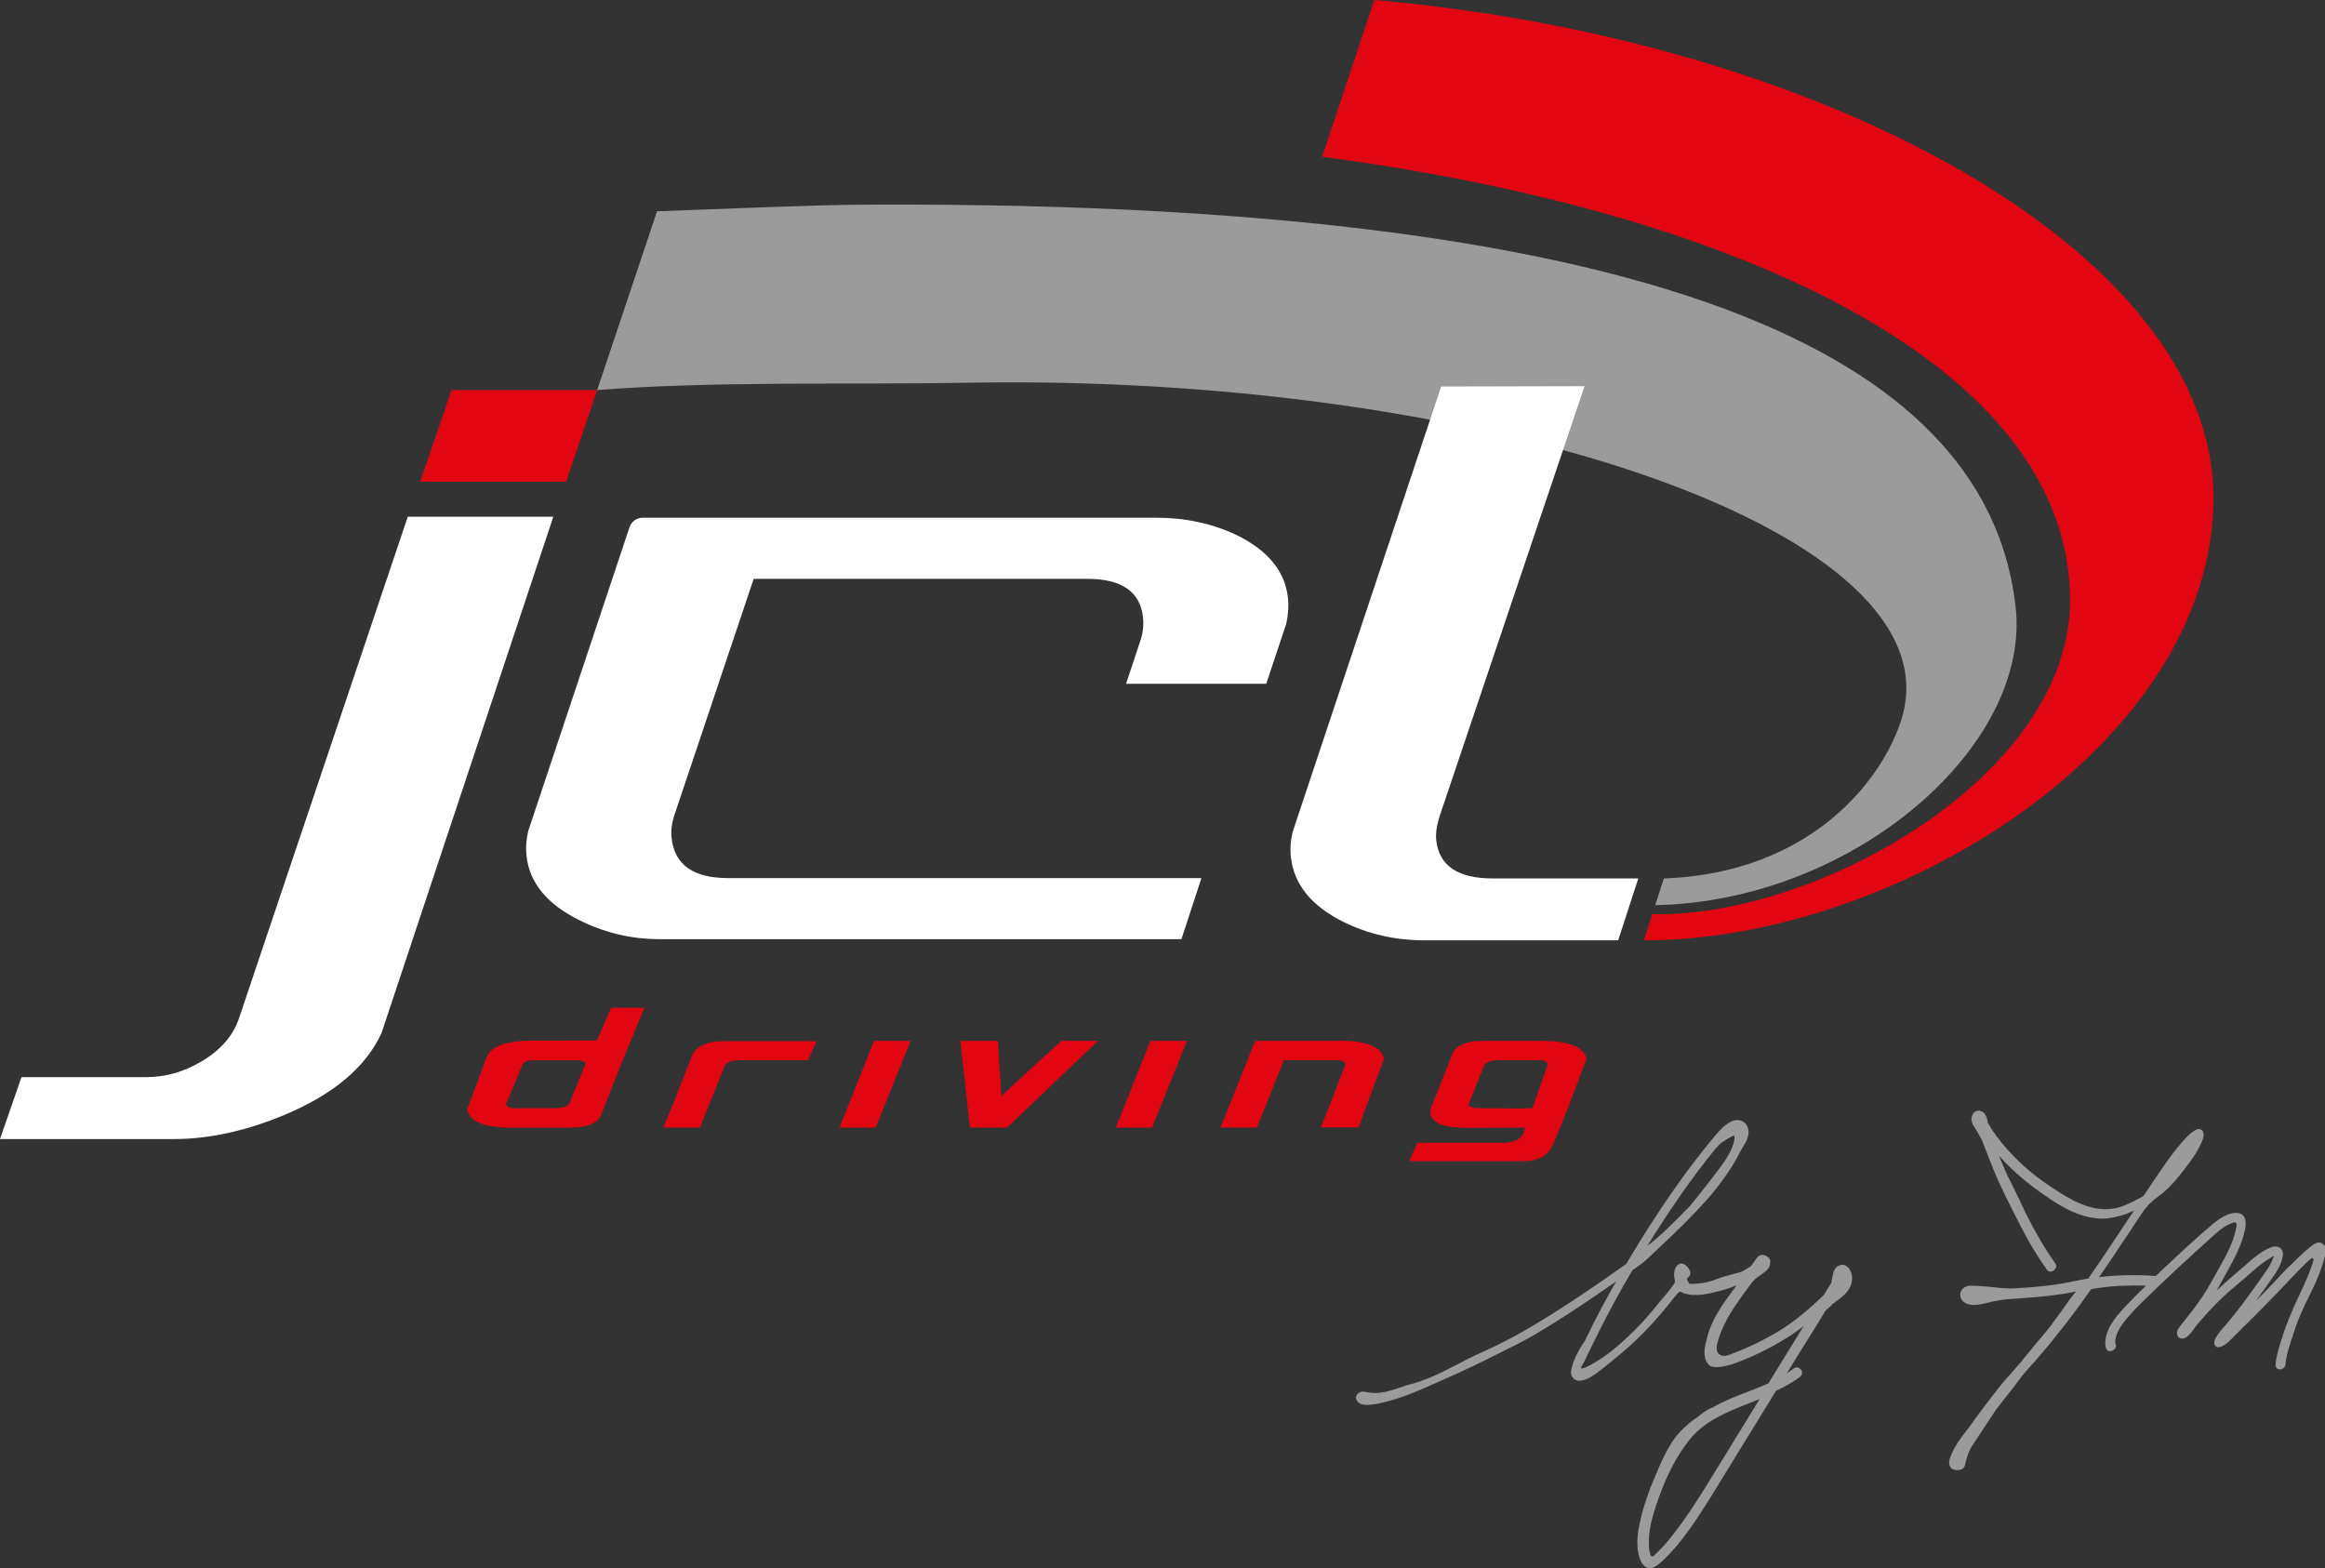 <?xml version="1.0" encoding="UTF-8"?><svg id="uuid-e4203002-039a-4294-9a4f-9dd5069177b8" xmlns="http://www.w3.org/2000/svg" viewBox="0 0 269.47 181.78"><rect x="0" y="0" width="269.47" height="181.78" fill="#333333" stroke="none"/><g id="uuid-51aded59-bac2-4d93-973c-789abefa9e17"><path d="m159.28,0l-6.04,18.17c48.78,6.46,86.75,24.43,86.68,51.49-.05,20.26-29.32,36.71-48.41,36.29l-.99,3.04c29.27,0,66.02-22.85,66.02-51.28S211.54,4.56,159.28,0Z" fill="#e20613"/><path d="m233.61,70.28c-2.91-25.23-32.19-47.12-133.52-46.56-5.94.03-18.31.57-23.94.77l-6.94,20.72c13.02-1.05,29.82-.62,42.84-.85,60.69-1.1,114.72,17.45,108.39,38.81-2.02,6.8-10.19,17.99-27.6,18.65l-1,3.09c23.02-.46,43.63-18.47,41.77-34.62Z" fill="#9c9b9b"/><path d="m139.25,101.77l-2.32,7.08h-60.47c-3.33,0-6.48-.76-9.45-2.27-3.61-1.82-5.6-4.24-5.97-7.26-.12-.97-.06-1.97.18-3l11.74-35.21c.22-.66.84-1.11,1.54-1.11h59.48c3.39,0,6.5.67,9.32,2,3.6,1.76,5.59,4.15,5.96,7.17.12.97.06,2-.17,3.09l-2.33,6.99h-16.25l1.66-4.99c.31-.91.41-1.85.29-2.81-.35-2.91-2.5-4.36-6.43-4.36h-38.68l-9.2,27.42c-.31.91-.41,1.82-.3,2.72.37,3.03,2.55,4.54,6.54,4.54h54.84Z" fill="#fff"/><polygon points="69.21 45.21 52.34 45.21 48.69 55.83 65.62 55.83 69.21 45.21" fill="#e20613"/><path d="m0,132.01l2.49-7.17h14.45c2.24,0,4.38-.61,6.41-1.82,2.26-1.33,3.72-3.03,4.38-5.09l19.53-58.04h16.87l-19.92,59.86c-1.82,3.94-5.56,7.08-11.2,9.45-4.49,1.88-8.8,2.82-12.92,2.82H0Z" fill="#fff"/><path d="m69.19,120.59l-7.67.03c-2.99,0-4.73.7-5.17,2.07l-2.22,5.94.02.06c.37,1.35,2.07,2.01,5.2,2.01h6.5c.07,0,.13,0,.19,0,2.2,0,3.47-.62,3.76-1.83l2.36-5.96,2.54-6.11h-3.87l-1.65,3.79Zm-1.32,2.69l-1.87,4.61c-.32.37-.85.55-1.59.55h-4.81c-.5,0-.82-.15-.96-.45l1.91-4.6c.2-.31.5-.47.92-.5h5.23c.67,0,1.07.13,1.18.4Z" fill="#e20613"/><path d="m80.09,122.68l-2.27,5.74-.95,2.26h4.25l2.92-7.25c.3-.36.84-.55,1.59-.55h8.04l.95-2.21h-10.46c-2.32-.05-3.69.63-4.06,2.01Z" fill="#e20613"/><polygon points="97.3 130.69 101.49 130.69 105.54 120.64 101.3 120.64 97.3 130.69" fill="#e20613"/><polygon points="116.06 127.01 115.67 120.64 111.31 120.64 112.41 130.69 116.72 130.69 127.25 120.64 123.01 120.64 116.06 127.01" fill="#e20613"/><polygon points="129.33 130.69 133.53 130.69 137.57 120.64 133.33 120.64 129.33 130.69" fill="#e20613"/><path d="m155.2,120.64h-9.73l-3.09,7.78-.95,2.26h4.25l2.93-7.29.18-.52h6.21c.49,0,.81.15.96.46l-2.86,7.34h4.38l.72-2.04,2.22-5.94-.02-.06c-.37-1.35-2.07-2.01-5.2-2.01Z" fill="#e20613"/><path d="m183.87,122.65c-.37-1.35-2.07-2.01-5.2-2.01h-6.5c-2.33-.04-3.65.58-3.96,1.83l-2.37,5.99c-.06.26-.07.49-.02.7.24,1.05,1.62,1.56,4.25,1.56l6.73-.03-.35.88c-.38.55-1.12.85-2.18.88h-9.98l-.98,2.13h13.25c1.77,0,2.96-.7,3.52-2.09l1.58-3.9,2.23-5.89-.02-.06Zm-7.26,5.82l-5.24-.03c-.68,0-1.07-.13-1.19-.4l1.87-4.62c.3-.36.84-.55,1.59-.55h4.81c.49,0,.81.15.96.46l-1.8,5.1-1.02.03Z" fill="#e20613"/><path d="m166.85,94.64c-.35,1.09-.48,2.03-.38,2.81.35,2.91,2.53,4.36,6.52,4.36h16.89l-2.33,7.17h-22.5c-3.39,0-6.54-.73-9.44-2.18-3.61-1.82-5.6-4.27-5.98-7.35-.12-.97-.06-1.97.18-3l17.22-51.65,16.62-.04-16.81,49.87Z" fill="#fff"/><path d="m269.32,144.31c-.1-.17-.24-.27-.42-.3-.37-.07-.77.21-1.12.49-.84.68-1.61,1.44-2.24,2.08-.1.1-.21.19-.31.29-.1.09-.2.18-.29.28-.46.46-.94,1.01-1.54,1.64-.64.66-1.28,1.32-1.94,1.99.6-.82,1.2-1.66,1.77-2.49l.1-.14c.53-.76,1.08-1.55,1.23-2.5.1-.58-.1-.87-.28-1.01-.3-.23-.75-.23-1.26,0-.99.44-1.84,1.17-2.65,1.88l-.46.4c-.99.85-2.01,1.73-2.98,2.63.24-.42.49-.88.77-1.4.13-.23.25-.46.38-.69.84-1.51,1.71-3.08,2.09-4.82.18-.8.13-1.38-.15-1.72-.19-.23-.47-.35-.85-.35h0c-1.25,0-2.5,1.1-3.41,1.9l-.19.16c-1.65,1.43-3.26,2.95-4.83,4.42l-.24.22c-.13.12-.26.25-.39.37l-.26.25c-2.19-.17-4.4-.13-6.56.13.78-1.14,1.56-2.29,2.31-3.42l.61-.91c.66-.97,1.3-1.96,1.95-2.94.01-.02.03-.04.04-.07.49-.75,1.11-1.41,1.84-1.93.19-.14.37-.27.54-.41,1.11-.91,1.98-2.01,2.78-3.06.59-.78,1.12-1.49,1.53-2.31l.06-.12c.25-.49.67-1.3.32-1.78-.1-.14-.24-.21-.42-.21-.82.02-2.44,1.83-4.83,5.39l-.12.18c-.47.68-.92,1.37-1.38,2.06-.05.07-.11.13-.18.18h0c-.18.11-.49.28-.68.37-.82.42-1.73.87-2.64,1.02-2.78.46-5.15-1.09-7.25-2.46-2.5-1.63-4.69-3.67-6.36-5.9-.34-.45-.67-.95-1.03-1.58-.04-.49-.27-1.3-.96-1.39-.27-.03-.51.06-.68.27-.22.27-.31.69-.2,1.03.08.27.23.51.38.74.04.07.09.14.13.21.23.39.45.77.67,1.18.5,1.32.92,2.38,1.31,3.35.62,1.55,1.38,3.07,2.12,4.54.16.31.31.62.47.93,1.24,2.5,2.39,4.47,3.64,6.21.1.14.25.21.42.19.24-.02.49-.21.6-.44.07-.16.06-.32-.03-.45-1.12-1.57-2.2-3.38-3.3-5.55-.29-.58-.57-1.18-.84-1.75-.31-.66-.63-1.34-.97-1.99-.55-1.07-1.02-2.18-1.45-3.25,1.23,1.39,2.68,2.7,4.33,3.9,2.52,1.83,4.84,3.35,7.66,3.39.01,0,.03,0,.04,0,.9,0,2.24-.34,2.99-.66.2-.09.41-.18.62-.28-.52.77-1.03,1.54-1.54,2.32-1.22,1.83-2.47,3.72-3.75,5.56-.63.1-1.15.2-1.64.31-1.87.41-3.93.66-6.67.82-.54.03-1.06.03-1.54-.01-.34-.03-.69-.06-1.03-.1-.68-.07-1.39-.14-2.09-.17h-.14c-.53-.04-1.14-.07-1.53.43-.17.21-.24.49-.19.76.04.29.2.54.43.7.52.37,1.21.36,1.69.28.42-.06.84-.16,1.24-.26.28-.07.57-.14.86-.19.44-.09.9-.13,1.33-.18.68-.04,1.35-.08,2.03-.14,1.86-.14,3.85-.33,5.84-.75-.43.46-.79.98-1.14,1.48-.55.78-1.1,1.54-1.77,2.44-.63.85-1.43,1.72-2.07,2.52-1.02,1.26-1.71,2.1-2.83,3.35-1.26,1.39-2.04,2.52-3.59,4.55-.46.6-.82,1.17-1.24,1.71-.65.82-1.32,1.7-1.76,2.7l-.02.05c-.19.43-.48,1.08-.17,1.54.12.19.36.32.64.36.07.01.13.01.2.01.24,0,.47-.07.62-.19.12-.1.2-.23.24-.4.16-.67.33-1.32.65-1.91l.12-.22,2.87-4.36.13-.16c.52-.65,1.03-1.3,1.54-1.96.34-.44.67-.88,1.01-1.33.25-.33.7-.88,1.01-1.22.21-.24.43-.47.64-.71,1.27-1.45,2.57-3.03,3.96-4.83.79-1.03,1.6-2.13,2.62-3.58.05-.08.14-.13.23-.14,1.33-.21,2.38-.32,3.39-.36.7-.03,1.73-.05,2.81-.01-.59.57-1.33,1.29-2.05,2.05-1.11,1.16-2.49,2.6-2.65,4.32-.04.42,0,.73.11.96.08.17.23.26.4.27.21,0,.48-.12.62-.33.11-.17.13-.37.04-.54-.04-.09-.05-.41.02-.67.21-.9.83-1.72,1.41-2.4.44-.51.91-1.02,1.45-1.55,2.7-2.67,5.45-5.2,8.76-8.18.63-.57,1.24-.96,1.88-1.2.22-.08.32-.11.45,0,.02.02.05.04.06.09.05.21-.04.41-.08.65-.32,1.59-1.14,3.05-1.93,4.46-.15.27-.3.54-.45.8-.18.33-.36.65-.54.98-.54.98-1.57,2.51-2.28,3.39l-.17.21c-.38.47-.75.94-1.13,1.43-.15.19-.29.38-.32.65-.03.31.08.55.29.67.24.13.57.08.85-.12.29-.22.51-.51.72-.8.06-.08.12-.17.18-.25.28-.36.59-.73.97-1.16.79-.9,1.6-1.74,2.41-2.5.51-.49,1.06-.95,1.59-1.39.31-.26.62-.52.92-.78.14-.12.28-.25.42-.37.76-.67,1.54-1.36,2.41-1.87l.08-.05c.21-.14.31-.23.35-.2.04.03-.05.2-.13.41-.16.47-.43.88-.74,1.33-.5.73-1.03,1.49-1.64,2.33-.79,1.1-1.47,2-2.14,2.84-.24.3-.5.6-.75.89-.46.52-.93,1.05-1.29,1.64-.18.28-.27.72-.08.96.09.12.27.23.63.12.55-.16,1.06-.7,1.47-1.13.1-.1.19-.2.28-.28,1.3-1.28,3.02-2.98,4.7-4.73.36-.37.71-.74,1.06-1.11.4-.42.8-.84,1.2-1.26l.06-.06c.5-.52,1.03-1.05,1.57-1.55.04-.03.12-.1.22-.17.02,0,.04,0,.05,0,.05,0,.16.02.15.27-.08.31-.14.44-.24.72l-.09.28c-.07.2-.11.31-.19.51-.04.1-.1.23-.15.37-.3.72-.63,1.45-.99,2.18-.9,1.87-1.6,3.64-2.14,5.4l-.02.08c-.25.82-.51,1.68-.57,2.55-.01.2.06.36.2.46.16.11.4.11.6.01.21-.1.34-.29.35-.5.06-.91.35-1.81.63-2.68l.05-.16c.28-.88.62-1.9,1.02-2.86.31-.74.67-1.47,1.02-2.18.56-1.13,1.13-2.3,1.51-3.53.02-.07.05-.16.08-.25.21-.65.53-1.62.19-2.19Z" fill="#9c9b9b"/><path d="m213.6,146.6c-.28-.03-.54.06-.76.27-.27.27-.36.63-.43.98-.06.28-.11.55-.16.83l-.02.03c-.07.12-.12.23-.17.29-.12.2-.25.39-.37.59l-.31.5-.15.14c-.13.12-.25.25-.38.37-1.9,1.78-3.49,2.99-5.14,3.95-1.59.91-3.17,1.67-4.71,2.25-.06.02-.13.05-.2.08-.42.17-.89.35-1.28.22-.73-.25-.61-1.01-.37-1.81.36-1.2.97-2.45,1.86-3.8.41-.63.87-1.25,1.31-1.85.15-.2.3-.4.44-.6.1-.14.21-.28.31-.41l.03-.04s.06-.06.09-.09c.23-.29.54-.51.87-.73.09-.06.18-.12.26-.18l.04-.03c.22-.16.47-.34.63-.59.1-.17.16-.37.16-.57.08-.25.01-.5-.2-.67-.46-.37-.92-.39-1.24-.05-.12.13-.22.28-.32.43-.05.08-.1.15-.15.22l-.31.42c-.35.24-.73.46-1.09.65-.34.1-.69.19-1.02.28-.31.08-.64.16-.95.26-.28.08-.56.18-.83.28-.36.13-.74.27-1.12.36-.64.16-1.33.23-2.05.21h-.02s-.02-.01-.03-.02c-.01,0-.02-.01-.03-.02h-.01c-.08-.12-.15-.22-.2-.34-.03-.06-.04-.12-.05-.17,0-.06,0-.08,0-.1h.02s.04-.04.06-.05c.14-.1.24-.22.28-.37.08-.24,0-.48-.21-.73-.01-.02-.03-.03-.04-.04v-.03c-.19-.26-.4-.41-.69-.48-.19-.04-.39.04-.57.24-.34.36-.44.99-.27,1.68.04.16,0,.32-.09.45-.27.37-.55.74-.83,1.1l-.78.91c-.09.11-.2.24-.25.32-.82,1-1.47,1.78-2.29,2.61-1.55,1.58-3.43,3.35-5.57,4.47l-.04.02c-.74.4-.95.37-1,.34,0,0-.02-.01-.02-.05,0-.08.17-.37.24-.49.05-.08.09-.14.11-.18l1.06-2.17c1.1-2.25,2.24-4.43,3.39-6.47.38-.67.77-1.34,1.17-2.01l.03-.02c.58-.39,1.17-.8,1.69-1.29.56-.52,1.11-1.04,1.66-1.56,1.62-1.53,3.33-3.18,4.93-4.95.92-1.01,1.78-2.09,2.55-3.21.64-.92,1.12-1.71,1.51-2.48.17-.33.34-.63.52-.91.27-.42.58-.99.56-1.64-.02-.47-.23-.89-.58-1.12-.21-.15-.47-.22-.72-.21-.04,0-.07,0-.11,0h-.05c-.76.09-1.64.9-2.04,1.37-1.14,1.32-2.31,2.8-3.58,4.51-2.32,3.12-4.64,6.65-7.09,10.78-3.06,2.18-7.11,5-11.42,7.52-1.72,1.01-3.55,1.94-5.43,2.78-.97.43-1.89.91-2.77,1.37-1.88.97-3.66,1.89-5.83,2.4-.12.03-.44.14-.74.25l-.46.16c-.92.3-1.76.53-2.73.48-.22-.01-.44-.04-.67-.09h-.05c-.23-.06-.49-.11-.74-.01-.22.09-.4.27-.46.48-.09.3.07.52.23.71.03.04.08.06.13.08.36.34,1.42.2,2.03.09,2.44-.45,4.79-1.5,7.07-2.51l.74-.33c2.19-.96,4.48-2.06,7.02-3.35l.6-.3c.92-.46,1.86-.94,2.77-1.47,3.51-2.06,6.89-4.37,9.53-6.22-1.23,2.15-2.31,4.18-3.29,6.21l-.33.67c-.43.61-.79,1.25-1.08,1.88-.2.43-.34.81-.43,1.18-.09.36-.17.75.03,1.08.51.9,1.72.3,2.08.1.56-.32,1.08-.73,1.58-1.13.16-.13.32-.25.48-.38.23-.17.44-.36.61-.51l.11-.09c.05-.04.11-.08.16-.13,2.18-1.72,4.29-3.86,6.28-6.35l.04-.06c.3-.38.54-.68.79-.96.07-.08.12-.13.17-.19l.1-.11s.11-.08.32.04c.29.17.58.22.93.28.14.02.28.04.42.03h.28c.29,0,.47,0,.76-.04,1.38-.2,2.74-.57,3.96-1.08-.16.22-.32.44-.48.66-1.16,1.57-2.47,3.35-3,5.61v.04c-.03.1-.09.31-.13.55-.13.54-.18,1.02-.02,1.67.07.28.36.75.68.87.33.12.62.1.95.07.35-.03.61-.07.83-.14.65-.15,1.19-.35,1.72-.57,2.04-.81,3.99-1.82,5.79-3,.46-.3.92-.63,1.43-1.03-.09.14-.17.28-.26.42-1.2,1.94-2.39,3.89-3.59,5.84l-.23.38c-.79.35-1.61.67-2.41.98-1.29.49-2.62,1.01-3.84,1.69-.06.03-.12.07-.18.1l-.08.05c-.52.15-1.22.69-1.6.99-.08.06-.15.12-.2.15-1.33.94-2.23,1.85-2.92,2.93-.81,1.27-1.4,2.66-1.89,3.87-.39.87-.74,1.77-1.04,2.69-.36,1.03-.61,1.98-.78,2.88l-.03.13c-.01.06-.03.12-.04.17-.04.18-.07.37-.09.53-.02.04-.02.09-.03.13v.03c-.1.85-.14,2.08.27,3.12.25.63.65.97,1.11.97.11,0,.22-.02.34-.06.5-.17.95-.6,1.31-.95l.03-.03c2.12-2.04,3.74-4.6,5.31-7.08.37-.59.74-1.19,1.1-1.79.18-.3.36-.6.55-.9l5.98-9.72c.9-.45,1.92-.96,2.79-1.64.17-.14.26-.33.23-.54-.03-.22-.19-.42-.4-.51-.2-.08-.41-.04-.58.09-.24.19-.5.38-.78.56l.45-.74c1.34-2.18,2.69-4.36,4.05-6.54.1-.1.2-.18.3-.27.17-.14.35-.29.49-.48.26-.19.54-.39.82-.6.66-.51,1.07-1,1.29-1.55.25-.63.22-1.31-.09-1.82-.21-.34-.54-.58-.88-.62Zm-14.71-13.53c.24-.29.47-.51.71-.68.33-.23.65-.42.96-.59l.03-.02c.12-.07.33-.18.39-.14.02.01.05.07.05.19,0,.26-.05.53-.18.9-.41,1.17-1.18,2.21-1.99,3.25-.25.32-.49.64-.74.96-.72.93-1.46,1.89-2.22,2.8-.13.13-.26.27-.39.4l-.14.14-.05.05s-.06.05-.09.08c-.15.15-.29.3-.38.41-.55.55-1.15,1.14-1.9,1.86l-.3.27c-.25.23-.51.46-.77.68-.3.26-.62.51-.94.74,1.18-1.9,2.36-3.71,3.51-5.38,1.41-2.05,2.91-4.05,4.45-5.94h0s0,0,0,0Zm-7.78,45.3c.07-1.69.65-3.41,1.18-4.89.97-2.69,2.12-4.85,3.51-6.6,1.76-2.21,4.4-3.25,6.96-4.26.39-.16.79-.31,1.18-.47l-.44.72c-1.24,2.03-2.49,4.06-3.73,6.08-.27.44-.54.89-.82,1.33-.69,1.13-1.4,2.3-2.13,3.42-1.17,1.82-2.47,3.73-3.97,5.43-.25.28-.52.55-.79.82l-.13.13c-.1.1-.22.21-.33.3-.08.01-.15,0-.21-.05-.03-.02-.06-.05-.1-.09-.01-.04-.03-.09-.04-.13-.16-.57-.16-1.2-.14-1.75Z" fill="#9c9b9b"/></g></svg>